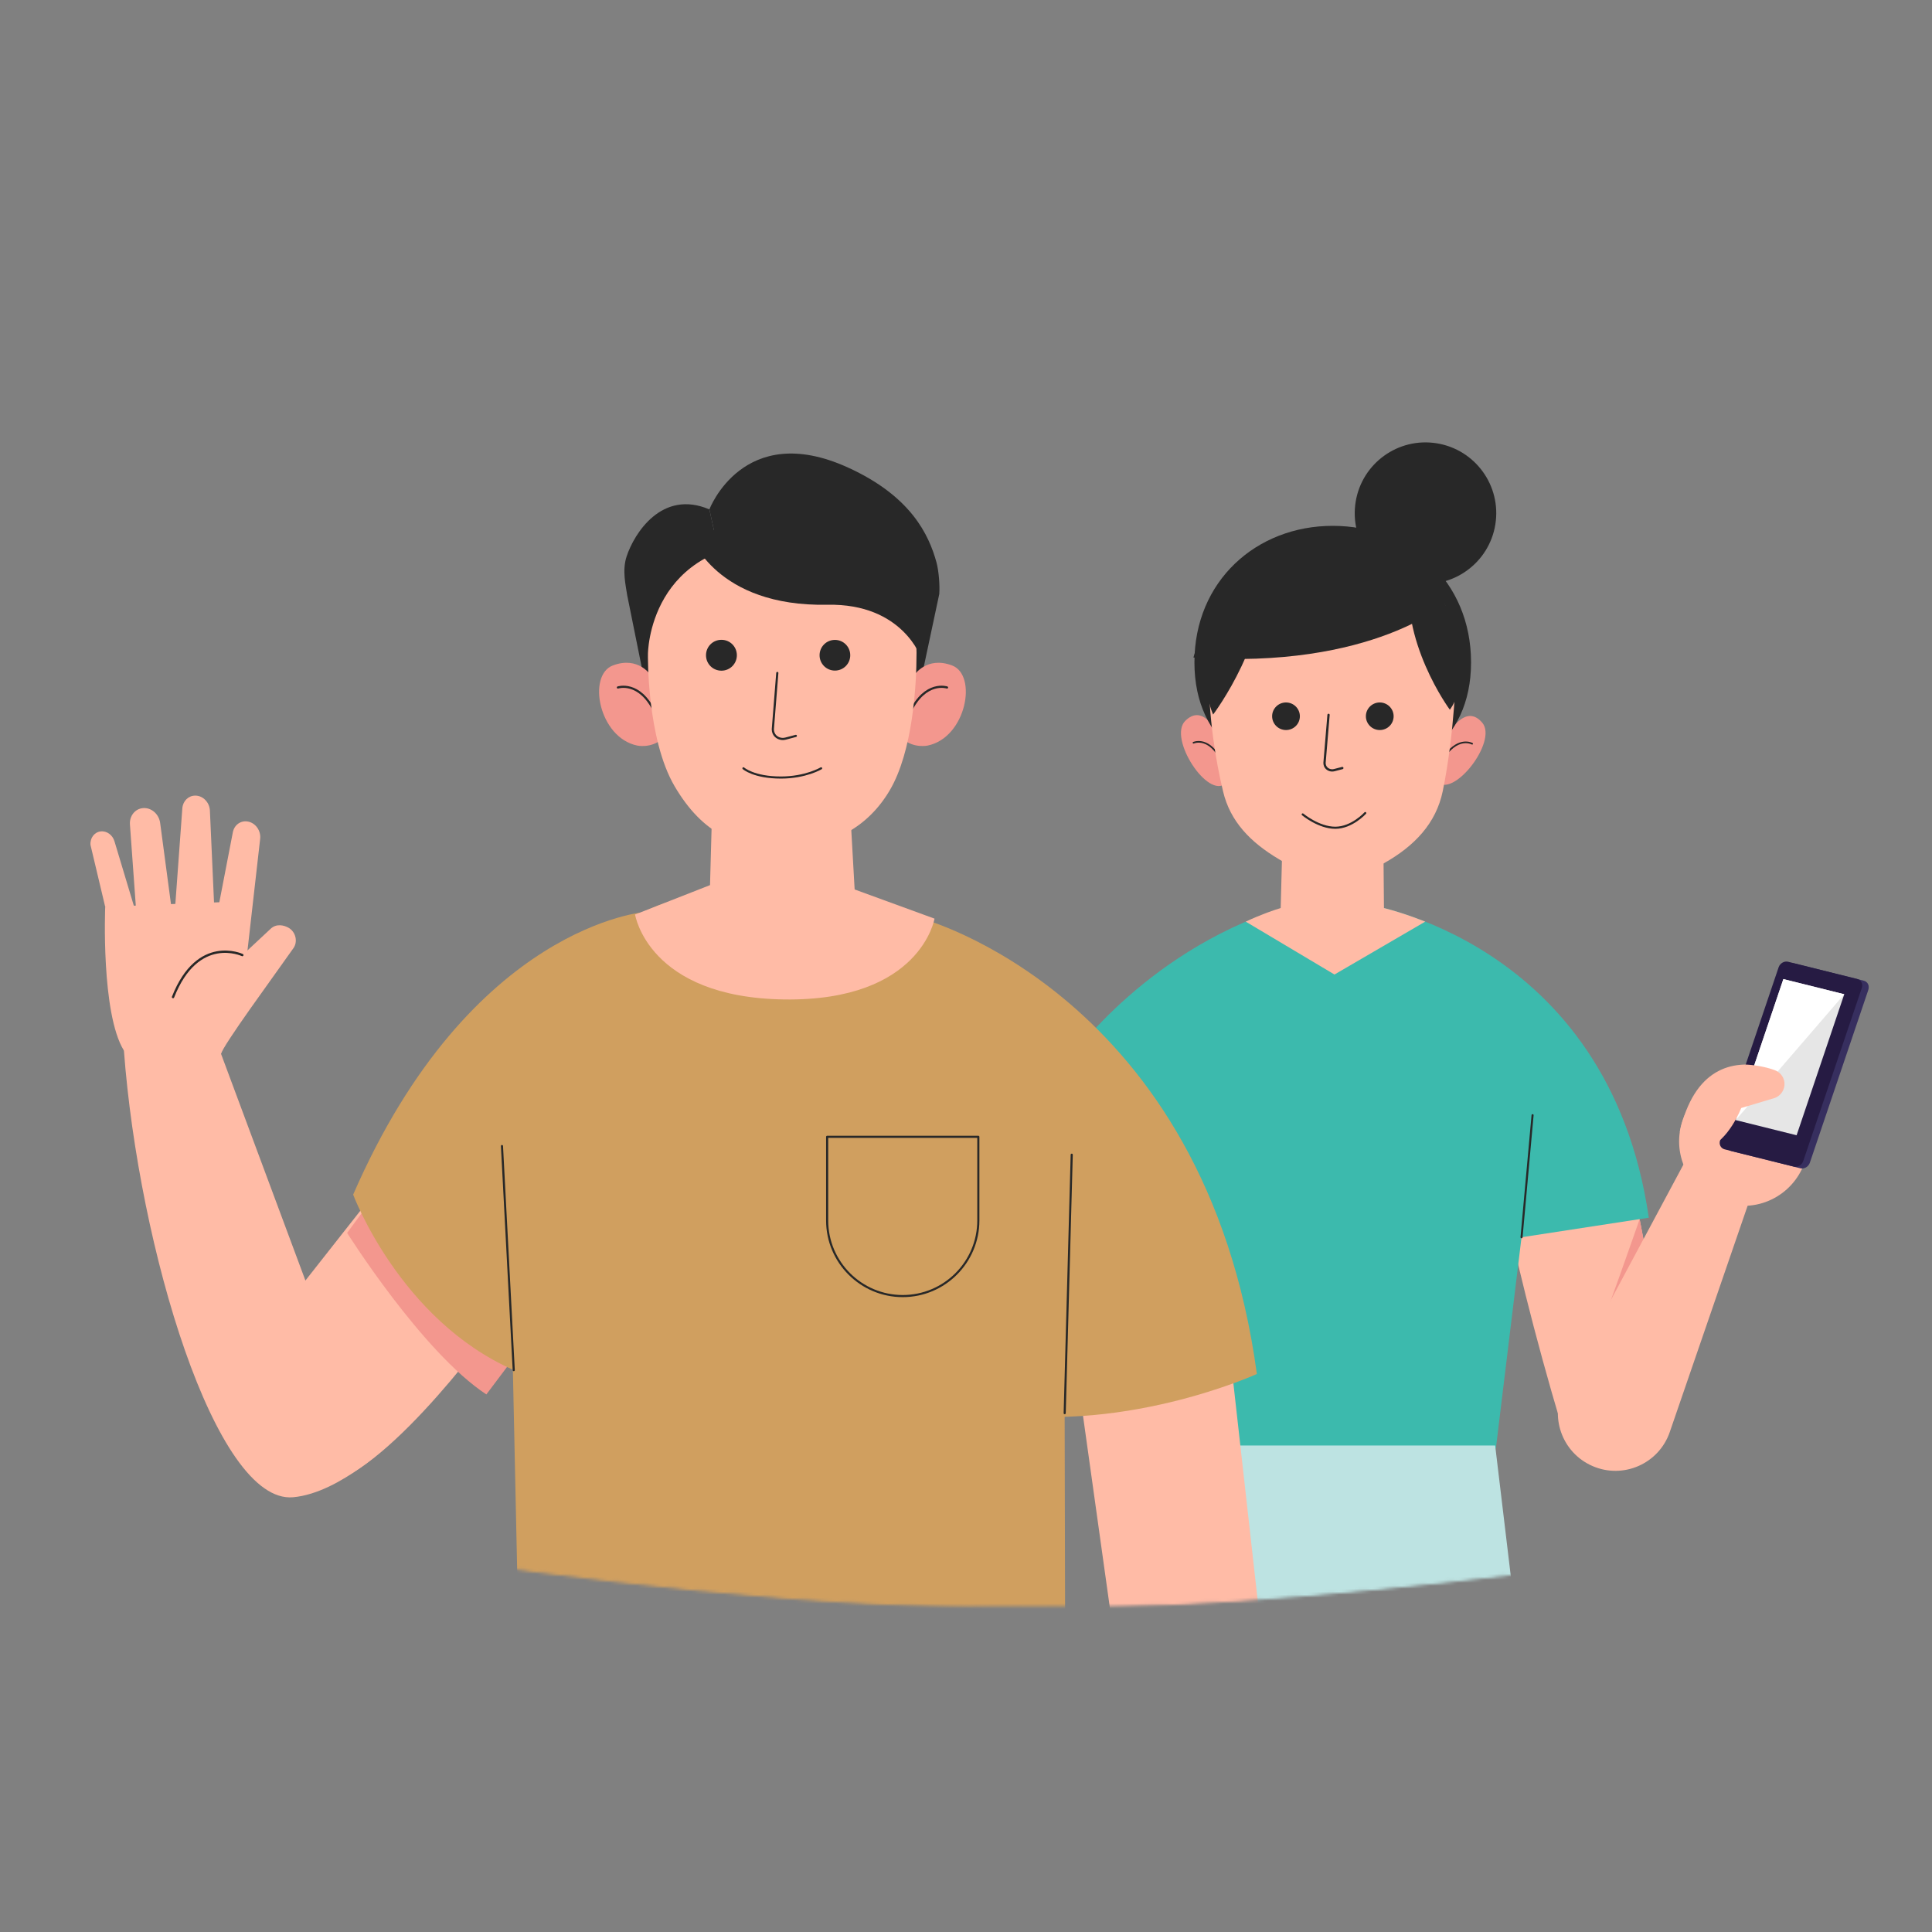 <svg width="650" height="650" viewBox="0 0 650 650" fill="none" xmlns="http://www.w3.org/2000/svg">
<rect x="0" y="0" width="650" height="650" fill="#808080" stroke="none"/>
<mask id="mask0_72_862" style="mask-type:alpha" maskUnits="userSpaceOnUse" x="-1" y="119" width="652" height="423">
<path d="M347.788 540.796C464.339 540.796 623.451 512.92 623.451 512.92L650 346.549L600.885 156.726L297.788 120L0 219.558L24.779 501.858C24.779 501.858 199.558 540.796 347.788 540.796Z" fill="#D9D9D9" stroke="black"/>
</mask>
<g mask="url(#mask0_72_862)">
<mask id="mask1_72_862" style="mask-type:luminance" maskUnits="userSpaceOnUse" x="25" y="118" width="605" height="423">
<path d="M629.289 118.673H25.578V540.496H629.289V118.673Z" fill="white"/>
</mask>
<g mask="url(#mask1_72_862)">
<path d="M540.161 366.027C534.756 357.393 504.409 357.7 502.812 357.516C494.611 356.563 508.064 421.885 525.142 478.973C528.428 489.911 540.469 495.626 550.973 491.171C551.096 491.109 551.188 491.078 551.311 491.017C559.635 487.484 564.365 478.665 562.675 469.786C554.567 426.709 546.396 376.012 540.161 366.027Z" fill="#FFBBA6"/>
<path d="M547.41 389.654L508.648 404.71L504.993 386.305L545.137 376.289L547.41 389.654Z" fill="#F3978E"/>
<path d="M554.72 426.463C554.72 426.463 536.353 451.136 537.243 449.999C538.103 448.862 551.649 410.148 551.649 410.148L554.72 426.463Z" fill="#F3978E"/>
<path d="M567.129 390.392L526.432 466.345C521.087 476.3 525.387 488.713 535.769 493.229C546.12 497.746 558.129 492.461 561.784 481.769L591.701 394.816L567.129 390.392Z" fill="#FFBBA6"/>
<path d="M583.438 405.447C571.582 403.696 563.381 392.635 565.163 380.775C566.913 368.915 577.971 360.711 589.827 362.493C601.683 364.245 609.883 375.306 608.102 387.166C606.351 399.026 595.294 407.229 583.438 405.447Z" fill="#FFBBA6"/>
<path d="M600.086 368.485C600.086 368.485 604.939 361.418 593.82 358.898C582.701 356.379 570.016 359.482 565.132 380.775L600.086 368.485Z" fill="#FFBBA6"/>
<path d="M603.771 324.148L627.084 329.955C628.374 330.293 629.05 331.645 628.589 332.997L608.901 391.191C608.44 392.543 607.027 393.372 605.737 393.065L582.425 387.258C581.135 386.92 580.459 385.568 580.92 384.216L600.608 326.023C601.069 324.671 602.481 323.841 603.771 324.148Z" fill="#372F5F"/>
<path d="M601.56 323.564L624.872 329.372C626.162 329.679 626.838 331.061 626.377 332.413L606.689 390.607C606.229 391.959 604.816 392.788 603.526 392.481L580.213 386.674C578.923 386.336 578.247 384.984 578.708 383.632L598.396 325.439C598.857 324.087 600.27 323.257 601.56 323.564Z" fill="#261B43"/>
<path d="M599.994 329.402L620.481 334.503L604.448 381.942L583.961 376.842L599.994 329.402Z" fill="#E6E6E6"/>
<path d="M620.481 334.503L583.961 376.842L599.994 329.402L620.481 334.503Z" fill="white"/>
<path d="M587.309 358.161C587.309 358.161 592.315 358.284 597.076 360.035C599.195 360.803 600.547 362.862 600.362 365.105C600.209 367.133 598.796 368.884 596.861 369.468L585.804 372.786C585.804 372.786 581.596 383.94 574.101 386.367L578.186 367.348L587.309 358.192V358.161Z" fill="#FFBBA6"/>
<path d="M459.873 304.177C458.613 304.177 541.113 315.606 554.72 409.687L511.904 416.262L503.273 487.299H383.854L360.142 356.041C360.142 356.041 386.587 318.095 435.731 304.177H459.873Z" fill="#3CBAAD"/>
<path d="M511.904 416.262L515.62 375.183" stroke="#282828" stroke-width="0.69" stroke-linecap="round" stroke-linejoin="round"/>
<path d="M520.447 631.923L503.032 486.317H382.58L392.739 610.155L429.019 619.346L447.402 610.155L456.593 619.346L520.447 631.923Z" fill="#BDE3E2"/>
<path d="M465.616 305.498L465.34 274.466H431.677L430.878 305.498C428.912 306.082 424.182 307.68 419.114 310.076L448.969 327.866L479.499 310.076C479.499 310.076 472.558 307.219 465.586 305.498H465.616Z" fill="#FFBBA6"/>
<path d="M412.357 263.558C406.367 268.996 392.945 248.349 398.75 242.542C404.555 236.735 408.978 245.829 408.978 245.829L411.558 252.005L413.524 260.363L413.985 262.544L412.388 263.558H412.357Z" fill="#F3978E"/>
<path d="M401.545 249.885C401.545 249.885 406.091 247.827 410.115 254.432" stroke="#282828" stroke-width="0.56" stroke-linecap="round" stroke-linejoin="round"/>
<path d="M483.339 262.943C488.868 268.873 503.979 249.424 498.696 243.156C493.413 236.888 488.223 245.584 488.223 245.584L485.12 251.514L482.479 259.656L481.834 261.807L483.339 262.943Z" fill="#F3978E"/>
<path d="M495.287 250.223C495.287 250.223 490.926 247.796 486.349 254.033" stroke="#282828" stroke-width="0.56" stroke-linecap="round" stroke-linejoin="round"/>
<path d="M401.853 222.847C401.853 250.192 422.677 263.159 448.386 263.159C474.094 263.159 494.918 250.192 494.918 222.847C494.918 195.502 474.094 176.913 448.386 176.913C422.677 176.913 401.853 195.502 401.853 222.847Z" fill="#282828"/>
<path d="M406.583 224.752C406.583 241.528 409.04 256.03 411.497 266.293C413.893 276.37 420.681 283.376 430.264 289.06L432.015 290.105C442.151 296.096 455.235 296.219 465.525 290.473C475.906 284.666 483.155 276.985 485.397 266.17C489.451 246.536 489.912 224.783 489.912 224.783C489.912 224.783 493.782 182.413 448.846 183.242C403.911 184.072 406.583 224.783 406.583 224.783V224.752Z" fill="#FFBBA6"/>
<path d="M438.28 274.004C438.28 274.004 443.655 278.49 449.245 278.49C454.835 278.49 459.32 273.544 459.32 273.544" stroke="#282828" stroke-width="0.71" stroke-linecap="round" stroke-linejoin="round"/>
<path d="M446.973 240.514L445.621 256.675C445.621 257.013 445.683 257.351 445.805 257.659C446.297 258.857 447.679 259.441 448.908 259.103L451.611 258.396" stroke="#282828" stroke-width="0.77" stroke-linecap="round" stroke-linejoin="round"/>
<path d="M468.872 240.975C468.872 243.556 466.784 245.614 464.204 245.614C461.624 245.614 459.535 243.525 459.535 240.975C459.535 238.425 461.624 236.335 464.204 236.335C466.784 236.335 468.872 238.425 468.872 240.975Z" fill="#282828"/>
<path d="M437.328 240.975C437.328 243.556 435.239 245.614 432.659 245.614C430.079 245.614 427.991 243.525 427.991 240.975C427.991 238.425 430.079 236.335 432.659 236.335C435.239 236.335 437.328 238.425 437.328 240.975Z" fill="#282828"/>
<path d="M487.793 238.794C487.793 238.794 470.5 215.412 474.493 191.722C474.493 191.722 487.332 198.175 490.649 214.859C493.997 231.542 487.762 238.794 487.762 238.794H487.793Z" fill="#282828"/>
<path d="M408.149 240.391C408.149 240.391 428.237 213.845 424.244 190.155C424.244 190.155 410.33 198.205 406.982 214.889C403.634 231.573 408.149 240.391 408.149 240.391Z" fill="#282828"/>
<path d="M487.362 202.2C487.362 202.2 462.238 225.397 401.515 221.219C401.515 221.219 410.821 185.547 440.246 181.737C440.246 181.737 477.165 178.787 487.362 202.169V202.2Z" fill="#282828"/>
<path d="M503.091 176.447C505.186 163.464 496.363 151.24 483.385 149.144C470.406 147.048 458.187 155.874 456.091 168.857C453.996 181.84 462.819 194.064 475.798 196.16C488.776 198.255 500.996 189.43 503.091 176.447Z" fill="#282828"/>
<path d="M424.182 547.752L413.604 453.345L362.676 464.258L374.357 547.752H424.182Z" fill="#FFBBA6"/>
<path d="M309.923 309.001C309.923 309.001 405.538 334.349 422.861 462.258C422.861 462.258 376.052 483.643 329.15 474.456L339.716 431.656L309.923 309.001Z" fill="#D09F5F"/>
<path d="M73.02 350.94L106.847 441.812L132.002 484.865C132.002 484.865 114.635 502.294 98.624 503.731C72.502 506.076 46.636 419.704 41.691 353.46L73.02 350.94Z" fill="#FFBBA6"/>
<path d="M74.31 354.75C74.31 354.75 46.145 360.68 41.691 353.46C33.92 340.863 35.395 305.129 35.395 305.129C35.395 305.129 85.306 302.856 84.692 303.409C84.047 303.962 74.31 354.75 74.31 354.75Z" fill="#FFBBA6"/>
<path d="M74.311 354.751C74.679 352.077 92.371 328.081 98.729 318.986C100.265 316.805 99.497 313.548 97.132 312.165C95.596 311.274 92.924 310.568 90.897 312.626L73.512 328.849L74.341 354.751H74.311Z" fill="#FFBBA6"/>
<path d="M82.664 325.07L87.517 282.3C87.886 279.474 85.92 276.739 83.217 276.37C80.883 276.032 78.794 277.599 78.334 280.027L72.344 311.059L82.634 325.07H82.664Z" fill="#FFBBA6"/>
<path d="M72.068 305.006L70.624 272.776C70.532 269.98 68.29 267.645 65.679 267.675C63.406 267.675 61.563 269.457 61.348 271.885L58.738 307.649L72.068 305.037V305.006Z" fill="#FFBBA6"/>
<path d="M58.246 309.584L53.885 276.893C53.486 273.851 50.875 271.608 48.049 271.885C45.408 272.13 43.503 274.558 43.718 277.415L45.899 307.618L58.216 309.584H58.246Z" fill="#FFBBA6"/>
<path d="M35.395 305.098L30.45 284.297C30.235 281.962 31.739 279.965 33.859 279.719C35.917 279.474 37.913 280.918 38.528 283.099L45.899 307.618L35.364 305.129L35.395 305.098Z" fill="#FFBBA6"/>
<path d="M81.528 321.321C81.528 321.321 66.57 314.255 58.216 335.455" stroke="#282828" stroke-width="0.78" stroke-linecap="round" stroke-linejoin="round"/>
<path d="M75.293 464.224C75.293 464.224 86.688 504.966 109.448 499.558C132.177 494.151 167.622 444.038 167.622 444.038L159.697 358.468L95.903 439.521L75.324 464.224H75.293Z" fill="#FFBBA6"/>
<path d="M116.758 414.757C116.758 414.757 142.036 454.946 163.629 469.141L177.758 450.367L123.3 405.969L116.789 414.788L116.758 414.757Z" fill="#F3978E"/>
<path d="M217.256 306.788C217.256 306.788 158.376 310.998 118.816 401.914C118.816 401.914 134.511 444.069 172.812 460.937L191.302 437.033L217.226 306.758L217.256 306.788Z" fill="#D09F5F"/>
<path d="M217.256 306.512C188.261 322.182 170.017 342.983 170.017 342.983L175.73 608.818H358.483L357.899 344.365C357.899 344.365 334.863 320.615 309.892 309.031C288.699 299.199 237.866 295.389 217.256 306.543V306.512Z" fill="#D09F5F"/>
<path d="M278.317 382.465H329.15V410.609C329.15 424.65 317.755 436.049 303.718 436.049C289.681 436.049 278.286 424.65 278.286 410.609V382.465H278.317Z" stroke="#282828" stroke-width="0.71" stroke-linecap="round" stroke-linejoin="round"/>
<path d="M358.206 475.439L360.571 388.487" stroke="#282828" stroke-width="0.71" stroke-linecap="round" stroke-linejoin="round"/>
<path d="M172.843 460.968L168.88 385.568" stroke="#282828" stroke-width="0.71" stroke-linecap="round" stroke-linejoin="round"/>
<path d="M219.007 239.869L210.991 200.141C210.53 196.915 209.271 191.907 210.806 187.236C213.356 179.463 222.693 164.561 238.665 171.382L242.105 187.113C242.105 187.113 225.519 190.462 218.854 212.155L218.977 239.869H219.007Z" fill="#282828"/>
<path d="M237.497 179.555C237.221 184.778 232.614 207.607 216.396 215.934C216.396 215.934 202.206 185.516 237.497 179.555Z" fill="#282828"/>
<path d="M287.532 299.199L283.723 231.757L240.661 232.771L238.88 297.786L213.663 307.679C213.663 307.679 217.994 335.639 263.912 336.254C309.8 336.868 314.407 309.062 314.407 309.062L287.563 299.261L287.532 299.199Z" fill="#FFBBA6"/>
<path d="M238.665 171.382C238.665 171.382 250.06 141.271 285.259 157.279C306.544 166.958 312.503 179.955 315.052 189.141C315.882 192.214 316.22 197.007 316.005 199.865L307.497 239.838L274.263 184.533L242.105 187.083L238.665 171.351V171.382Z" fill="#282828"/>
<path d="M307.496 227.271C307.496 227.271 311.674 220.604 320.335 223.892C328.966 227.179 325.065 248.165 312.104 250.838C312.104 250.838 307.466 251.852 303.811 248.656C303.811 248.656 307.005 233.14 307.496 227.271Z" fill="#F3978E"/>
<path d="M318.615 231.296C318.615 231.296 311.366 228.869 306.237 239.531" stroke="#282828" stroke-width="0.73" stroke-linecap="round" stroke-linejoin="round"/>
<path d="M219.007 227.271C219.007 227.271 214.83 220.604 206.168 223.892C197.537 227.179 201.438 248.165 214.4 250.838C214.4 250.838 219.038 251.852 222.693 248.656C222.693 248.656 219.499 233.14 219.007 227.271Z" fill="#F3978E"/>
<path d="M207.888 231.296C207.888 231.296 215.137 228.869 220.266 239.531" stroke="#282828" stroke-width="0.73" stroke-linecap="round" stroke-linejoin="round"/>
<path d="M308.356 219.866C308.356 230.497 307.128 252.712 299.326 265.924C292.016 278.306 279.945 284.973 264.096 285.373C248.247 285.772 236.453 280.641 226.993 264.572C217.533 248.502 217.993 220.081 217.993 220.081C217.993 220.081 217.993 182.136 262.683 182.136C309.738 182.136 308.356 219.897 308.356 219.897V219.866Z" fill="#FFBBA6"/>
<path d="M261.516 226.411L260.011 245.368C260.011 245.829 260.103 246.259 260.257 246.628C260.871 248.164 262.652 248.932 264.28 248.502L267.751 247.581" stroke="#282828" stroke-width="0.73" stroke-linecap="round" stroke-linejoin="round"/>
<path d="M247.91 220.45C247.91 223.308 245.606 225.643 242.719 225.643C239.832 225.643 237.528 223.338 237.528 220.45C237.528 217.562 239.832 215.258 242.719 215.258C245.606 215.258 247.91 217.562 247.91 220.45Z" fill="#282828"/>
<path d="M286.057 220.45C286.057 223.308 283.754 225.612 280.897 225.612C278.041 225.612 275.737 223.308 275.737 220.45C275.737 217.593 278.041 215.288 280.897 215.288C283.754 215.288 286.057 217.593 286.057 220.45Z" fill="#282828"/>
<path d="M250.121 258.488C250.121 258.488 253.592 261.591 262.745 261.591C271.068 261.591 276.259 258.488 276.259 258.488" stroke="#282828" stroke-width="0.71" stroke-linecap="round" stroke-linejoin="round"/>
<path d="M232.614 180.6C232.614 180.6 240.907 204.197 278.379 203.459C303.841 202.968 309.923 221.403 309.923 221.403C309.923 221.403 305.5 180.231 304.333 180.6C303.165 180.999 265.601 170.583 265.601 170.583L232.644 180.6H232.614Z" fill="#282828"/>
</g>
</g>
</svg>
